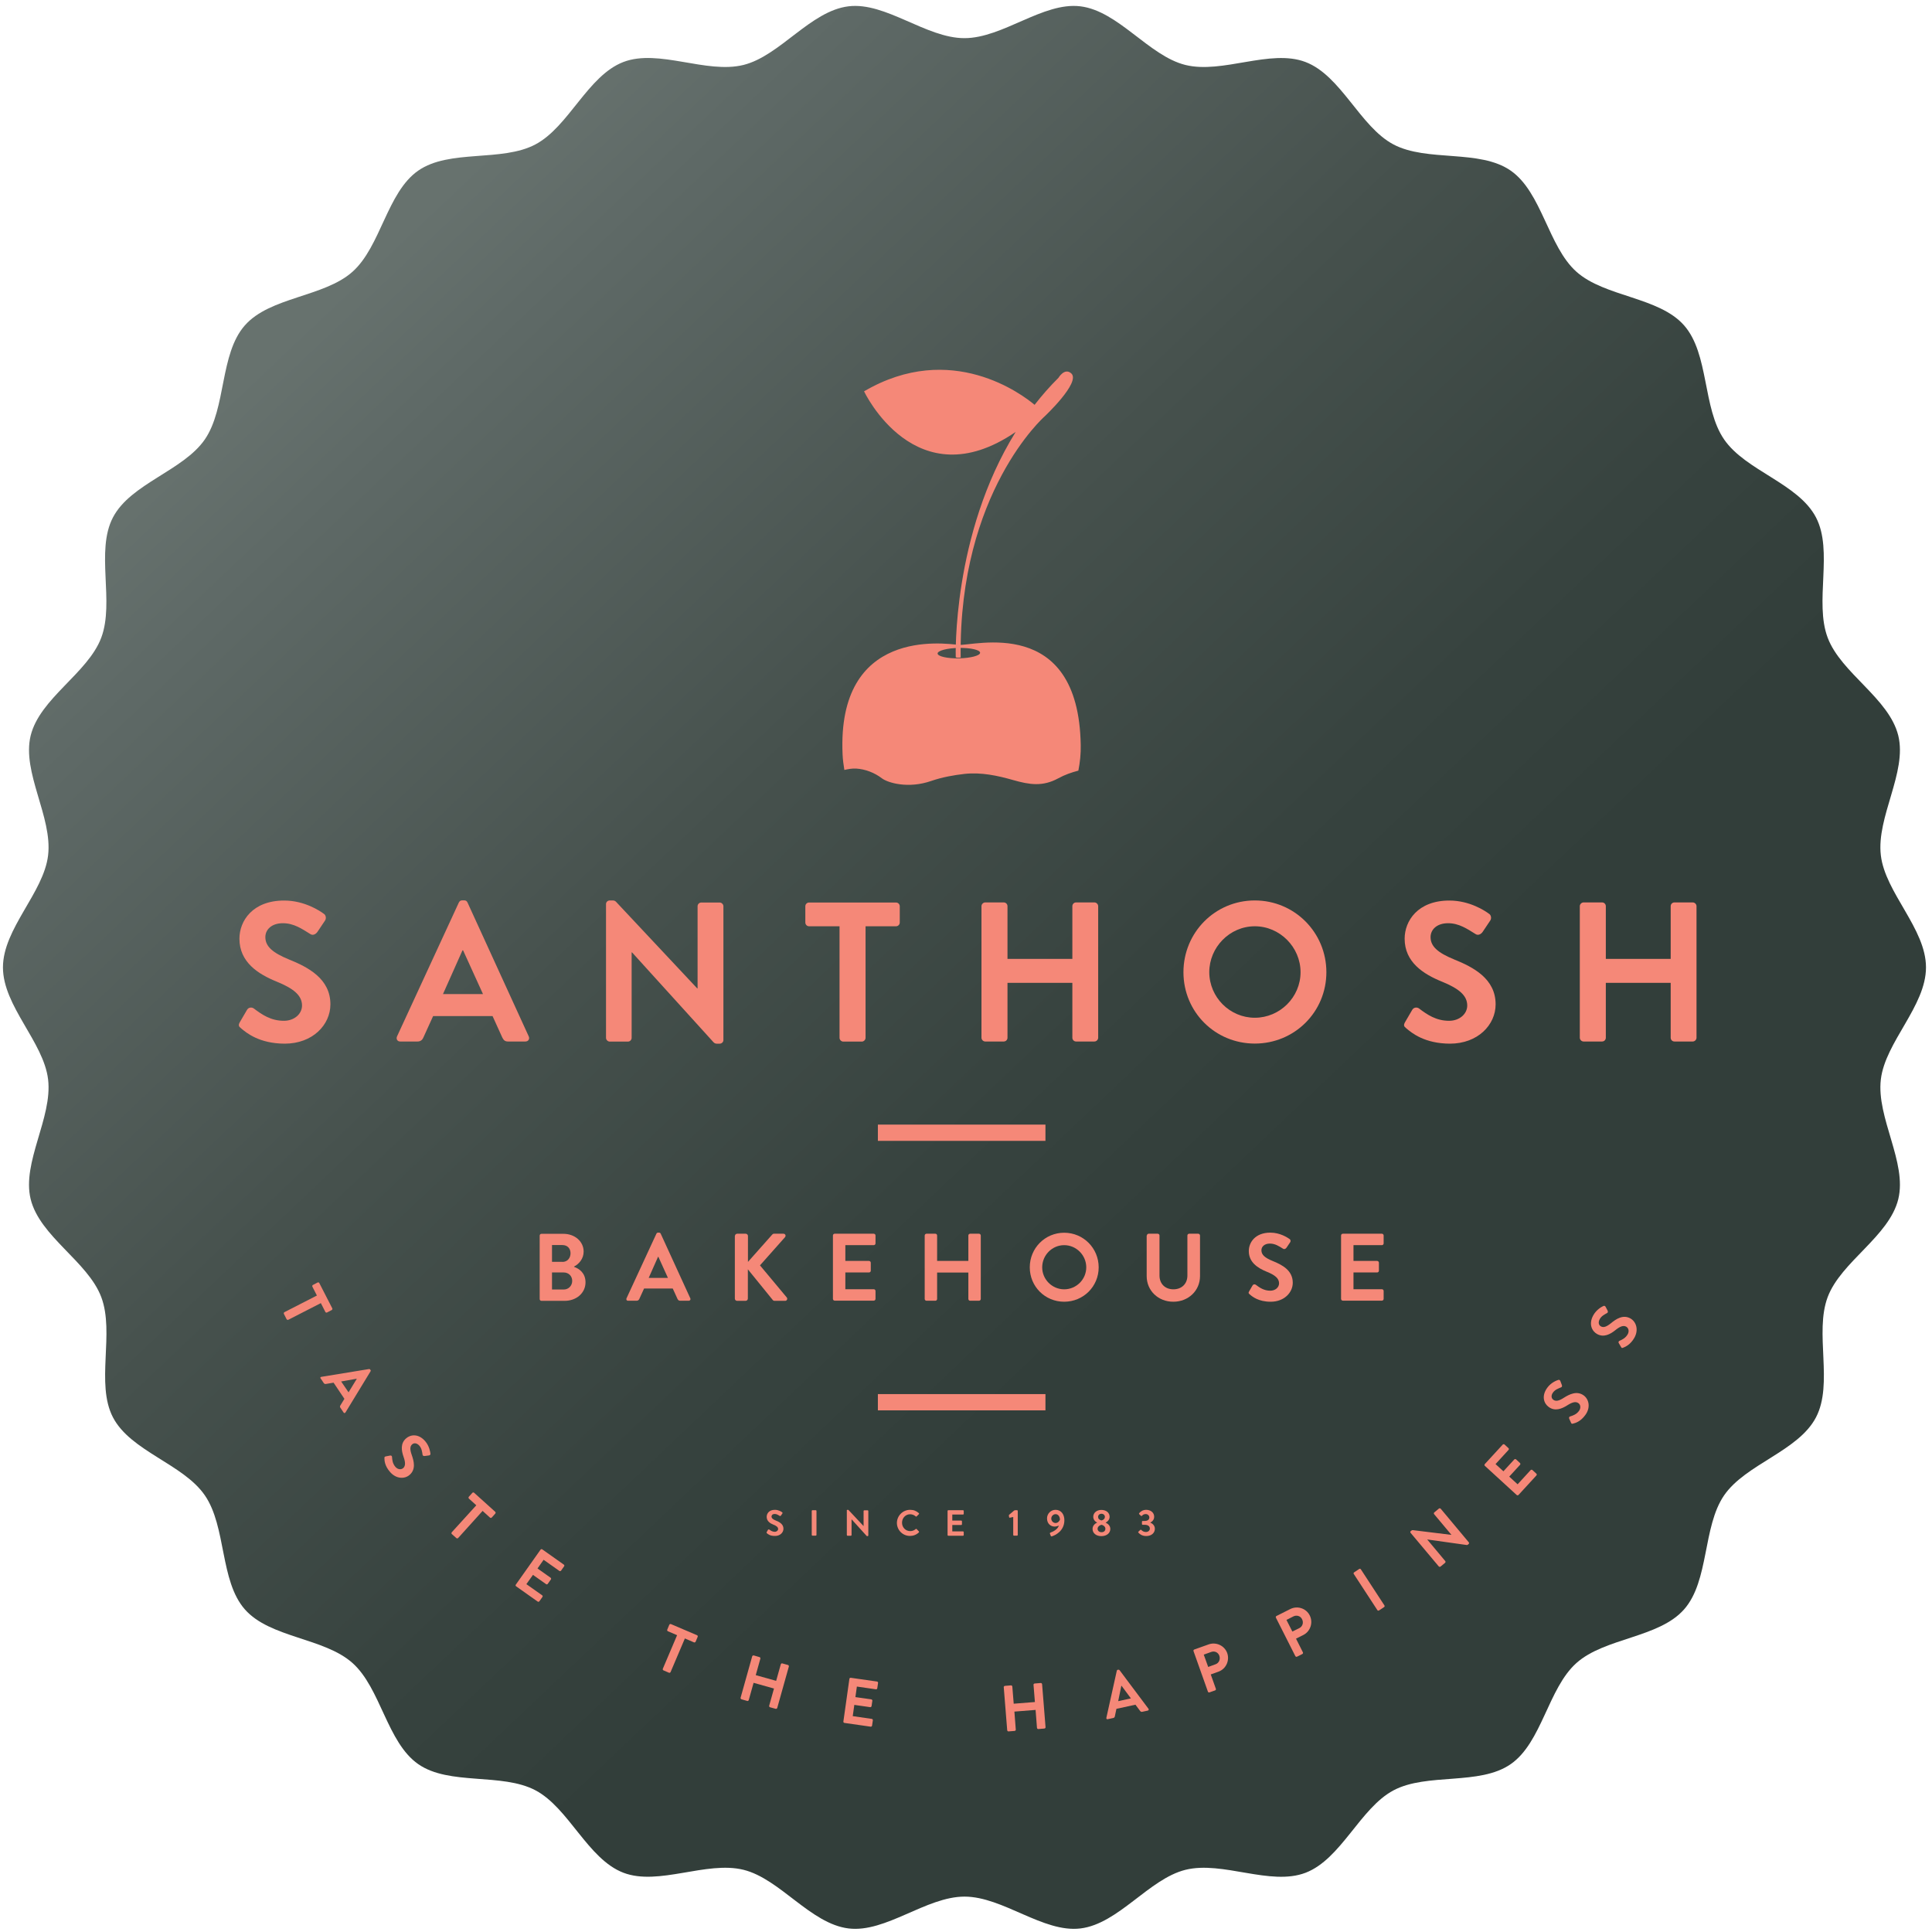 <svg xmlns="http://www.w3.org/2000/svg" width="512" height="512" viewBox="0 0 512 512" fill="none"><path d="M510.407 256.366C510.407 266.632 499.618 276.14 498.442 286.067C497.241 296.229 505.443 308.036 503.066 317.78C500.637 327.68 487.915 334.315 484.362 343.719C480.784 353.228 485.93 366.681 481.254 375.615C476.552 384.601 462.629 387.971 456.908 396.278C451.187 404.611 452.989 418.926 446.302 426.501C439.641 434.077 425.3 433.998 417.776 440.712C410.253 447.425 408.633 461.766 400.353 467.513C392.098 473.26 378.201 469.734 369.293 474.462C360.438 479.164 355.448 492.669 345.992 496.3C336.64 499.879 324.023 493.087 314.175 495.517C304.483 497.92 296.411 509.832 286.328 511.06C276.454 512.261 265.796 502.622 255.608 502.622C245.42 502.622 234.762 512.261 224.888 511.06C214.804 509.832 206.733 497.92 197.041 495.517C187.193 493.087 174.55 499.853 165.224 496.3C155.768 492.695 150.778 479.164 141.923 474.462C132.989 469.734 119.092 473.26 110.837 467.513C102.556 461.74 100.911 447.399 93.413 440.712C85.89 433.998 71.549 434.077 64.888 426.501C58.227 418.926 60.029 404.611 54.282 396.278C48.587 387.971 34.638 384.627 29.936 375.615C25.286 366.681 30.432 353.228 26.827 343.719C23.275 334.315 10.553 327.68 8.124 317.78C5.746 308.036 13.949 296.229 12.747 286.067C11.572 276.14 0.783 266.632 0.783 256.366C0.783 246.1 11.572 236.592 12.747 226.665C13.949 216.504 5.746 204.696 8.124 194.953C10.553 185.052 23.275 178.417 26.827 169.013C30.406 159.504 25.26 146.051 29.936 137.117C34.638 128.131 48.561 124.762 54.282 116.455C60.003 108.122 58.2 93.806 64.888 86.231C71.549 78.655 85.89 78.734 93.413 72.02C100.937 65.307 102.556 50.966 110.837 45.219C119.092 39.472 132.989 42.998 141.897 38.27C150.752 33.568 155.742 20.063 165.198 16.432C174.55 12.853 187.167 19.645 197.015 17.215C206.706 14.812 214.778 2.9 224.862 1.673C234.736 0.471 245.394 10.11 255.582 10.11C265.77 10.11 276.428 0.471 286.302 1.673C296.385 2.9 304.457 14.812 314.149 17.215C323.997 19.645 336.64 12.879 345.966 16.432C355.422 20.037 360.411 33.568 369.267 38.27C378.201 42.998 392.098 39.472 400.353 45.219C408.633 50.992 410.279 65.333 417.776 72.02C425.3 78.734 439.641 78.655 446.302 86.231C452.963 93.806 451.161 108.122 456.908 116.455C462.602 124.762 476.552 128.105 481.254 137.117C485.904 146.051 480.758 159.504 484.362 169.013C487.915 178.417 500.637 185.052 503.066 194.953C505.443 204.696 497.241 216.504 498.442 226.665C499.618 236.618 510.407 246.1 510.407 256.366Z" fill="url(#paint0_linear_318_1667)"></path><path d="M63.817 272.455C63.294 272.037 63.085 271.723 63.555 270.887L65.462 267.622C65.88 266.89 66.769 266.89 67.265 267.256C69.433 268.902 71.81 270.521 75.232 270.521C77.975 270.521 80.039 268.719 80.039 266.473C80.039 263.782 77.766 261.953 73.351 260.152C68.388 258.14 63.451 254.98 63.451 248.763C63.451 244.06 66.925 238.653 75.311 238.653C80.692 238.653 84.793 241.396 85.838 242.18C86.36 242.493 86.517 243.381 86.151 243.93L84.14 246.934C83.722 247.561 82.938 247.979 82.285 247.561C80.013 246.15 77.871 244.661 74.971 244.661C71.967 244.661 70.321 246.359 70.321 248.345C70.321 250.826 72.28 252.498 76.538 254.248C81.658 256.312 87.562 259.368 87.562 266.159C87.562 271.593 82.86 276.582 75.441 276.582C68.754 276.556 65.332 273.761 63.817 272.455Z" fill="#F58878"></path><path d="M105.22 274.651L121.598 239.177C121.755 238.863 122.017 238.602 122.487 238.602H123.009C123.531 238.602 123.74 238.863 123.897 239.177L140.119 274.651C140.433 275.331 140.015 276.01 139.231 276.01H134.634C133.85 276.01 133.484 275.696 133.118 274.965L130.532 269.27H114.781L112.194 274.965C111.985 275.487 111.515 276.01 110.679 276.01H106.082C105.324 276.036 104.906 275.357 105.22 274.651ZM127.999 263.445L122.722 251.846H122.565L117.393 263.445H127.999Z" fill="#F58878"></path><path d="M160.6 239.568C160.6 239.046 161.07 238.628 161.592 238.628H162.376C162.742 238.628 163.003 238.732 163.264 238.993L184.763 261.93H184.867V240.169C184.867 239.646 185.285 239.176 185.86 239.176H190.719C191.241 239.176 191.711 239.646 191.711 240.169V275.644C191.711 276.167 191.241 276.585 190.719 276.585H189.987C189.622 276.585 189.36 276.48 189.099 276.219L167.496 252.394H167.391V275.043C167.391 275.566 166.973 276.036 166.399 276.036H161.592C161.07 276.036 160.6 275.566 160.6 275.043V239.568Z" fill="#F58878"></path><path d="M222.485 245.472H214.414C213.839 245.472 213.421 245.001 213.421 244.479V240.169C213.421 239.646 213.839 239.176 214.414 239.176H237.454C238.028 239.176 238.446 239.646 238.446 240.169V244.479C238.446 245.001 238.028 245.472 237.454 245.472H229.382V275.043C229.382 275.566 228.911 276.036 228.389 276.036H223.478C222.956 276.036 222.485 275.566 222.485 275.043V245.472Z" fill="#F58878"></path><path d="M260.1 240.143C260.1 239.621 260.57 239.151 261.092 239.151H266.003C266.577 239.151 266.995 239.621 266.995 240.143V254.119H284.184V240.143C284.184 239.621 284.602 239.151 285.176 239.151H290.035C290.558 239.151 291.028 239.621 291.028 240.143V275.017C291.028 275.54 290.558 276.01 290.035 276.01H285.176C284.602 276.01 284.184 275.54 284.184 275.017V260.466H266.995V275.017C266.995 275.54 266.577 276.01 266.003 276.01H261.092C260.57 276.01 260.1 275.54 260.1 275.017V240.143Z" fill="#F58878"></path><path d="M332.539 238.628C343.066 238.628 351.504 247.117 351.504 257.645C351.504 268.173 343.066 276.558 332.539 276.558C322.011 276.558 313.626 268.173 313.626 257.645C313.626 247.117 322.011 238.628 332.539 238.628ZM332.539 269.714C339.174 269.714 344.659 264.281 344.659 257.645C344.659 251.01 339.174 245.472 332.539 245.472C325.904 245.472 320.47 251.01 320.47 257.645C320.496 264.281 325.904 269.714 332.539 269.714Z" fill="#F58878"></path><path d="M372.611 272.455C372.088 272.037 371.879 271.723 372.349 270.887L374.256 267.622C374.674 266.89 375.562 266.89 376.059 267.256C378.227 268.902 380.604 270.521 384.026 270.521C386.769 270.521 388.833 268.719 388.833 266.473C388.833 263.782 386.56 261.953 382.145 260.152C377.182 258.14 372.245 254.98 372.245 248.763C372.245 244.06 375.719 238.653 384.104 238.653C389.486 238.653 393.587 241.396 394.632 242.18C395.154 242.493 395.311 243.381 394.945 243.93L392.934 246.934C392.516 247.561 391.732 247.979 391.079 247.561C388.807 246.15 386.638 244.661 383.765 244.661C380.761 244.661 379.115 246.359 379.115 248.345C379.115 250.826 381.074 252.498 385.332 254.248C390.452 256.312 396.356 259.368 396.356 266.159C396.356 271.593 391.654 276.582 384.235 276.582C377.548 276.556 374.126 273.761 372.611 272.455Z" fill="#F58878"></path><path d="M418.665 240.143C418.665 239.621 419.135 239.151 419.657 239.151H424.568C425.143 239.151 425.561 239.621 425.561 240.143V254.119H442.749V240.143C442.749 239.621 443.167 239.151 443.742 239.151H448.601C449.123 239.151 449.594 239.621 449.594 240.143V275.017C449.594 275.54 449.123 276.01 448.601 276.01H443.742C443.167 276.01 442.749 275.54 442.749 275.017V260.466H425.561V275.017C425.561 275.54 425.143 276.01 424.568 276.01H419.657C419.135 276.01 418.665 275.54 418.665 275.017V240.143Z" fill="#F58878"></path><path d="M152.111 335.726C153.574 336.222 155.167 337.424 155.167 339.827C155.167 342.674 152.738 344.738 149.629 344.738H143.491C143.203 344.738 143.021 344.503 143.021 344.268V327.445C143.021 327.184 143.229 326.975 143.491 326.975H149.316C152.346 326.975 154.671 329.012 154.671 331.677C154.671 333.584 153.443 334.968 152.137 335.647V335.726H152.111ZM149.055 334.42C150.361 334.42 151.197 333.401 151.197 332.121C151.197 330.841 150.361 329.953 149.055 329.953H146.286V334.393H149.055V334.42ZM149.394 341.734C150.674 341.734 151.641 340.741 151.641 339.435C151.641 338.155 150.674 337.215 149.394 337.215H146.286V341.734H149.394Z" fill="#F58878"></path><path d="M166.035 344.059L173.95 326.949C174.028 326.792 174.159 326.661 174.394 326.661H174.655C174.916 326.661 175.021 326.792 175.099 326.949L182.936 344.059C183.093 344.398 182.884 344.712 182.492 344.712H180.272C179.88 344.712 179.723 344.555 179.54 344.216L178.286 341.473H170.685L169.431 344.216C169.326 344.477 169.091 344.712 168.699 344.712H166.479C166.087 344.738 165.878 344.398 166.035 344.059ZM177.006 338.651L174.472 333.061H174.394L171.912 338.651H177.006Z" fill="#F58878"></path><path d="M194.768 327.549C194.768 327.21 195.03 326.949 195.369 326.949H197.616C197.955 326.949 198.216 327.236 198.216 327.549V334.42L204.616 327.21C204.721 327.079 204.878 326.949 205.087 326.949H207.621C208.117 326.949 208.352 327.471 208.039 327.863L201.403 335.334L208.509 343.85C208.77 344.189 208.561 344.738 208.065 344.738H205.296C205.034 344.738 204.878 344.633 204.825 344.555L198.19 336.379V344.137C198.19 344.477 197.903 344.738 197.59 344.738H195.343C194.977 344.738 194.742 344.451 194.742 344.137V327.549H194.768Z" fill="#F58878"></path><path d="M220.735 327.419C220.735 327.158 220.944 326.949 221.205 326.949H231.55C231.837 326.949 232.02 327.184 232.02 327.419V329.509C232.02 329.77 231.811 329.979 231.55 329.979H224.026V334.158H230.296C230.557 334.158 230.766 334.394 230.766 334.629V336.745C230.766 337.032 230.531 337.215 230.296 337.215H224.026V341.656H231.55C231.837 341.656 232.02 341.891 232.02 342.126V344.216C232.02 344.477 231.811 344.686 231.55 344.686H221.205C220.918 344.686 220.735 344.451 220.735 344.216V327.419Z" fill="#F58878"></path><path d="M245.054 327.419C245.054 327.158 245.289 326.949 245.524 326.949H247.875C248.162 326.949 248.345 327.184 248.345 327.419V334.158H256.626V327.419C256.626 327.158 256.835 326.949 257.096 326.949H259.447C259.708 326.949 259.917 327.184 259.917 327.419V344.242C259.917 344.503 259.682 344.712 259.447 344.712H257.096C256.809 344.712 256.626 344.477 256.626 344.242V337.241H248.345V344.242C248.345 344.503 248.136 344.712 247.875 344.712H245.524C245.263 344.712 245.054 344.477 245.054 344.242V327.419Z" fill="#F58878"></path><path d="M282.018 326.687C287.112 326.687 291.161 330.789 291.161 335.856C291.161 340.95 287.086 344.973 282.018 344.973C276.924 344.973 272.901 340.924 272.901 335.856C272.901 330.763 276.95 326.687 282.018 326.687ZM282.018 341.682C285.231 341.682 287.87 339.069 287.87 335.856C287.87 332.643 285.231 329.979 282.018 329.979C278.805 329.979 276.193 332.643 276.193 335.856C276.193 339.069 278.831 341.682 282.018 341.682Z" fill="#F58878"></path><path d="M303.935 327.419C303.935 327.158 304.17 326.949 304.405 326.949H306.808C307.095 326.949 307.278 327.184 307.278 327.419V338.025C307.278 340.193 308.741 341.682 310.962 341.682C313.182 341.682 314.671 340.193 314.671 338.051V327.419C314.671 327.158 314.88 326.949 315.141 326.949H317.544C317.806 326.949 318.015 327.184 318.015 327.419V338.181C318.015 342.047 314.932 344.973 310.935 344.973C306.939 344.973 303.882 342.047 303.882 338.181V327.419H303.935Z" fill="#F58878"></path><path d="M331.154 342.988C330.893 342.779 330.788 342.622 331.024 342.23L331.938 340.663C332.147 340.297 332.565 340.297 332.8 340.48C333.845 341.264 334.994 342.047 336.64 342.047C337.972 342.047 338.965 341.185 338.965 340.088C338.965 338.782 337.868 337.894 335.726 337.032C333.348 336.065 330.945 334.55 330.945 331.546C330.945 329.273 332.617 326.661 336.666 326.661C339.252 326.661 341.237 327.993 341.76 328.359C342.021 328.516 342.099 328.934 341.917 329.195L340.95 330.632C340.741 330.945 340.375 331.128 340.062 330.945C338.965 330.266 337.92 329.561 336.535 329.561C335.099 329.561 334.289 330.371 334.289 331.337C334.289 332.539 335.229 333.349 337.293 334.185C339.748 335.177 342.596 336.64 342.596 339.931C342.596 342.544 340.323 344.973 336.744 344.973C333.531 344.973 331.886 343.641 331.154 342.988Z" fill="#F58878"></path><path d="M355.396 327.419C355.396 327.158 355.605 326.949 355.866 326.949H366.211C366.498 326.949 366.681 327.184 366.681 327.419V329.509C366.681 329.77 366.472 329.979 366.211 329.979H358.687V334.158H364.957C365.218 334.158 365.427 334.394 365.427 334.629V336.745C365.427 337.032 365.192 337.215 364.957 337.215H358.687V341.656H366.211C366.498 341.656 366.681 341.891 366.681 342.126V344.216C366.681 344.477 366.472 344.686 366.211 344.686H355.866C355.579 344.686 355.396 344.451 355.396 344.216V327.419Z" fill="#F58878"></path><path d="M277.055 369.45H232.646V373.76H277.055V369.45Z" fill="#F58878"></path><path d="M277.055 298.031H232.646V302.341H277.055V298.031Z" fill="#F58878"></path><path d="M253.987 170.895C250.095 170.503 221.778 166.349 223.293 199.917C223.346 201.327 223.555 202.712 223.764 204.044C224.782 203.809 225.827 203.626 226.898 203.678C229.354 203.835 231.757 204.776 233.716 206.265C235.31 207.466 240.717 209.086 246.83 206.944C249.651 205.977 252.655 205.428 255.633 205.089C260.048 204.619 264.331 205.533 268.536 206.735C272.846 207.962 276.321 208.511 280.448 206.265C282.172 205.324 283.949 204.697 285.777 204.227C286.221 202.006 286.456 199.734 286.404 197.435C285.829 162.875 257.88 171.286 253.987 170.895ZM254.144 174.473C251.036 174.526 248.502 173.951 248.476 173.193C248.449 172.436 250.983 171.757 254.092 171.704C257.2 171.652 259.734 172.227 259.734 172.984C259.76 173.742 257.253 174.395 254.144 174.473Z" fill="#F58878"></path><path d="M283.896 98.952C282.12 97.359 280.5 100.128 280.5 100.128C278.201 102.401 276.112 104.804 274.179 107.285C271.044 104.647 252.106 90.149 228.987 103.707C228.987 103.707 242.597 132.65 269.163 114.469C252.262 141.663 253.281 174.185 253.281 174.185C253.281 174.185 253.856 174.472 254.64 174.211L254.587 174.054C254.065 130.456 276.765 110.42 276.765 110.42C276.765 110.42 286.508 101.303 283.896 98.952Z" fill="#F58878"></path><path d="M203.233 406.309C203.129 406.23 203.102 406.178 203.181 406.021L203.52 405.42C203.599 405.29 203.756 405.29 203.86 405.342C204.252 405.629 204.696 405.943 205.323 405.943C205.819 405.943 206.211 405.603 206.211 405.211C206.211 404.715 205.793 404.375 204.983 404.062C204.069 403.696 203.181 403.122 203.181 401.972C203.181 401.11 203.808 400.118 205.349 400.118C206.342 400.118 207.073 400.614 207.282 400.771C207.387 400.823 207.413 400.98 207.334 401.084L206.969 401.633C206.89 401.737 206.733 401.816 206.629 401.737C206.211 401.476 205.819 401.215 205.297 401.215C204.748 401.215 204.461 401.528 204.461 401.894C204.461 402.338 204.827 402.651 205.61 402.965C206.551 403.331 207.622 403.905 207.622 405.133C207.622 406.126 206.76 407.04 205.401 407.04C204.121 407.066 203.494 406.57 203.233 406.309Z" fill="#F58878"></path><path d="M215.12 400.405C215.12 400.3 215.198 400.222 215.303 400.222H216.191C216.296 400.222 216.374 400.3 216.374 400.405V406.779C216.374 406.883 216.296 406.962 216.191 406.962H215.303C215.198 406.962 215.12 406.883 215.12 406.779V400.405Z" fill="#F58878"></path><path d="M224.393 400.3C224.393 400.196 224.471 400.118 224.576 400.118H224.733C224.811 400.118 224.837 400.144 224.889 400.196L228.834 404.402H228.86V400.431C228.86 400.327 228.938 400.248 229.043 400.248H229.931C230.036 400.248 230.114 400.327 230.114 400.431V406.909C230.114 407.014 230.036 407.092 229.931 407.092H229.8C229.722 407.092 229.696 407.066 229.644 407.014L225.699 402.651H225.673V406.805C225.673 406.909 225.595 406.988 225.49 406.988H224.602C224.498 406.988 224.419 406.909 224.419 406.805V400.3H224.393Z" fill="#F58878"></path><path d="M241.189 400.118C242.155 400.118 242.861 400.431 243.514 401.006C243.592 401.084 243.592 401.189 243.514 401.267L242.913 401.868C242.835 401.946 242.756 401.946 242.678 401.868C242.286 401.502 241.737 401.293 241.189 401.293C239.961 401.293 239.047 402.312 239.047 403.54C239.047 404.741 239.961 405.76 241.215 405.76C241.79 405.76 242.286 405.551 242.678 405.211C242.756 405.133 242.861 405.159 242.913 405.211L243.514 405.838C243.592 405.917 243.566 406.021 243.514 406.1C242.861 406.727 242.025 407.04 241.163 407.04C239.23 407.04 237.688 405.499 237.688 403.566C237.715 401.685 239.256 400.118 241.189 400.118Z" fill="#F58878"></path><path d="M251.115 400.405C251.115 400.3 251.193 400.222 251.298 400.222H255.216C255.32 400.222 255.399 400.3 255.399 400.405V401.189C255.399 401.293 255.32 401.371 255.216 401.371H252.369V402.965H254.746C254.85 402.965 254.929 403.043 254.929 403.148V403.958C254.929 404.062 254.85 404.14 254.746 404.14H252.369V405.838H255.216C255.32 405.838 255.399 405.917 255.399 406.021V406.805C255.399 406.909 255.32 406.988 255.216 406.988H251.298C251.193 406.988 251.115 406.909 251.115 406.805V400.405Z" fill="#F58878"></path><path d="M268.489 402.024L267.627 402.207C267.522 402.233 267.444 402.181 267.418 402.077L267.366 401.607C267.366 401.502 267.366 401.45 267.47 401.398L268.698 400.353C268.802 400.274 268.907 400.222 269.038 400.222H269.534C269.638 400.222 269.717 400.3 269.717 400.405V406.779C269.717 406.883 269.638 406.962 269.534 406.962H268.698C268.593 406.962 268.515 406.883 268.515 406.779V402.024H268.489Z" fill="#F58878"></path><path d="M278.439 406.126C278.909 405.969 280.32 405.368 280.607 404.271C280.451 404.376 279.954 404.558 279.484 404.558C278.491 404.558 277.473 403.827 277.473 402.39C277.473 401.136 278.491 400.118 279.719 400.118C281.26 400.118 282.07 401.371 282.07 402.86C282.07 405.76 279.615 406.883 278.753 407.144C278.596 407.197 278.518 407.144 278.465 407.014L278.23 406.413C278.204 406.309 278.256 406.204 278.439 406.126ZM280.895 402.73C280.895 402.051 280.529 401.267 279.745 401.267C279.118 401.267 278.596 401.816 278.596 402.442C278.596 403.069 279.118 403.618 279.745 403.618C280.398 403.592 280.764 403.069 280.895 402.73Z" fill="#F58878"></path><path d="M290.743 403.513V403.487C290.272 403.278 289.724 402.73 289.724 401.972C289.724 400.875 290.69 400.144 291.866 400.144C293.12 400.144 294.06 400.849 294.06 401.972C294.06 402.73 293.486 403.278 293.041 403.487V403.54C293.642 403.801 294.243 404.349 294.243 405.185C294.243 406.256 293.329 407.092 291.866 407.092C290.455 407.092 289.541 406.282 289.541 405.185C289.541 404.297 290.194 403.749 290.743 403.513ZM291.918 406.047C292.545 406.047 292.937 405.682 292.937 405.133C292.937 404.689 292.571 404.245 291.918 404.088C291.265 404.245 290.873 404.689 290.873 405.133C290.873 405.682 291.291 406.047 291.918 406.047ZM292.806 401.998C292.806 401.528 292.441 401.162 291.892 401.162C291.37 401.162 291.004 401.528 291.004 401.998C291.004 402.442 291.291 402.782 291.918 402.939C292.519 402.782 292.806 402.416 292.806 401.998Z" fill="#F58878"></path><path d="M301.662 405.943L302.185 405.447C302.263 405.368 302.368 405.368 302.446 405.447C302.707 405.708 303.073 405.995 303.674 405.995C304.274 405.995 304.719 405.603 304.719 405.107C304.719 404.48 304.248 404.088 303.36 404.088H302.812C302.707 404.088 302.629 404.01 302.629 403.905V403.278C302.629 403.148 302.707 403.069 302.812 403.069H303.36C304.17 403.069 304.588 402.678 304.588 402.155C304.588 401.607 304.118 401.241 303.621 401.241C303.099 401.241 302.786 401.502 302.629 401.711C302.55 401.789 302.446 401.789 302.368 401.711L301.897 401.267C301.819 401.189 301.819 401.084 301.897 401.006C302.185 400.64 302.812 400.118 303.752 400.118C304.901 400.118 305.868 400.823 305.868 401.946C305.868 402.808 305.293 403.278 304.849 403.487V403.513C305.372 403.722 306.051 404.245 306.051 405.133C306.051 406.256 305.137 407.066 303.778 407.066C302.55 407.066 301.923 406.439 301.714 406.178C301.61 406.126 301.61 405.995 301.662 405.943Z" fill="#F58878"></path><path d="M83.984 343.327L82.782 340.976C82.704 340.82 82.782 340.611 82.913 340.532L84.167 339.879C84.323 339.801 84.532 339.853 84.611 340.01L88.059 346.723C88.137 346.88 88.059 347.089 87.928 347.167L86.675 347.82C86.518 347.899 86.309 347.847 86.231 347.69L85.029 345.339L76.408 349.753C76.252 349.832 76.043 349.753 75.964 349.623L75.233 348.186C75.155 348.029 75.233 347.82 75.364 347.742L83.984 343.327Z" fill="#F58878"></path><path d="M85.16 364.878L97.777 362.815C97.882 362.789 98.012 362.815 98.091 362.945L98.195 363.076C98.3 363.207 98.248 363.311 98.195 363.416L91.56 374.309C91.43 374.518 91.168 374.544 91.038 374.309L90.202 373.055C90.045 372.846 90.071 372.689 90.202 372.454L91.273 370.704L88.399 366.42L86.388 366.759C86.205 366.811 85.97 366.759 85.813 366.55L84.977 365.296C84.794 365.166 84.899 364.904 85.16 364.878ZM92.37 368.98L94.538 365.427L94.512 365.375L90.411 366.106L92.37 368.98Z" fill="#F58878"></path><path d="M101.877 386.38C101.877 386.171 101.904 386.04 102.217 385.962L103.419 385.727C103.68 385.674 103.889 385.883 103.889 386.092C103.941 386.981 104.072 387.921 104.803 388.757C105.404 389.436 106.266 389.541 106.841 389.07C107.494 388.496 107.468 387.529 106.945 386.066C106.37 384.421 106.083 382.514 107.624 381.181C108.774 380.163 110.864 379.849 112.666 381.913C113.815 383.245 114.024 384.839 114.077 385.256C114.103 385.465 113.92 385.674 113.711 385.701L112.535 385.857C112.3 385.883 112.013 385.779 111.987 385.544C111.856 384.682 111.752 383.82 111.125 383.114C110.472 382.383 109.714 382.331 109.218 382.775C108.617 383.297 108.617 384.159 109.113 385.57C109.714 387.268 110.237 389.384 108.565 390.847C107.233 392.022 104.986 391.944 103.393 390.115C101.93 388.47 101.877 387.033 101.877 386.38Z" fill="#F58878"></path><path d="M126.223 398.916L124.264 397.14C124.133 397.009 124.133 396.8 124.237 396.669L125.178 395.624C125.282 395.494 125.491 395.468 125.648 395.598L131.238 400.64C131.369 400.771 131.369 400.98 131.264 401.11L130.324 402.155C130.219 402.286 130.01 402.312 129.853 402.181L127.894 400.405L121.416 407.589C121.312 407.719 121.076 407.719 120.946 407.615L119.744 406.544C119.613 406.439 119.613 406.204 119.718 406.073L126.223 398.916Z" fill="#F58878"></path><path d="M143.255 410.671C143.359 410.54 143.568 410.488 143.699 410.593L149.42 414.642C149.576 414.746 149.602 414.955 149.498 415.086L148.688 416.235C148.584 416.366 148.375 416.418 148.244 416.314L144.064 413.362L142.445 415.66L145.919 418.116C146.05 418.22 146.102 418.429 145.998 418.56L145.162 419.736C145.057 419.892 144.848 419.918 144.718 419.814L141.243 417.358L139.493 419.814L143.673 422.766C143.829 422.87 143.856 423.079 143.751 423.21L142.941 424.359C142.837 424.49 142.628 424.542 142.497 424.438L136.776 420.389C136.62 420.284 136.593 420.075 136.698 419.945L143.255 410.671Z" fill="#F58878"></path><path d="M179.437 433.345L177.008 432.3C176.825 432.222 176.772 432.039 176.825 431.882L177.373 430.576C177.451 430.42 177.634 430.341 177.791 430.393L184.713 433.345C184.896 433.424 184.949 433.607 184.897 433.763L184.348 435.069C184.27 435.226 184.087 435.304 183.93 435.252L181.501 434.207L177.713 443.115C177.634 443.272 177.451 443.35 177.295 443.298L175.832 442.671C175.675 442.593 175.597 442.41 175.649 442.253L179.437 433.345Z" fill="#F58878"></path><path d="M199.341 438.938C199.394 438.781 199.576 438.677 199.733 438.703L201.274 439.147C201.457 439.199 201.536 439.382 201.51 439.539L200.282 443.927L205.689 445.443L206.917 441.054C206.969 440.897 207.126 440.767 207.309 440.819L208.824 441.237C208.981 441.289 209.085 441.472 209.059 441.629L205.976 452.626C205.924 452.783 205.741 452.887 205.585 452.861L204.069 452.443C203.887 452.391 203.808 452.208 203.834 452.052L205.114 447.48L199.707 445.965L198.427 450.536C198.375 450.693 198.218 450.824 198.035 450.772L196.494 450.327C196.337 450.275 196.233 450.092 196.259 449.936L199.341 438.938Z" fill="#F58878"></path><path d="M225.097 444.918C225.123 444.735 225.28 444.604 225.463 444.63L232.411 445.623C232.594 445.649 232.725 445.832 232.698 445.988L232.489 447.399C232.463 447.582 232.307 447.713 232.124 447.686L227.082 446.955L226.69 449.75L230.896 450.351C231.079 450.377 231.209 450.56 231.183 450.717L230.974 452.127C230.948 452.31 230.765 452.441 230.609 452.415L226.403 451.814L225.985 454.792L231.027 455.523C231.209 455.549 231.34 455.732 231.314 455.889L231.105 457.3C231.079 457.482 230.922 457.613 230.739 457.587L223.791 456.594C223.608 456.568 223.477 456.385 223.503 456.228L225.097 444.918Z" fill="#F58878"></path><path d="M266.005 447.138C265.979 446.955 266.135 446.798 266.318 446.772L267.912 446.642C268.095 446.615 268.251 446.772 268.277 446.955L268.643 451.5L274.259 451.056L273.894 446.511C273.868 446.328 273.998 446.171 274.207 446.145L275.801 446.015C275.984 445.989 276.14 446.145 276.166 446.328L277.081 457.718C277.107 457.9 276.95 458.057 276.767 458.083L275.174 458.214C274.991 458.24 274.834 458.083 274.808 457.9L274.442 453.146L268.826 453.59L269.192 458.344C269.218 458.527 269.087 458.684 268.878 458.71L267.285 458.841C267.102 458.867 266.945 458.71 266.919 458.527L266.005 447.138Z" fill="#F58878"></path><path d="M293.198 455.236L295.967 442.749C295.994 442.645 296.072 442.54 296.203 442.514L296.359 442.488C296.516 442.462 296.62 442.514 296.699 442.619L304.353 452.833C304.509 453.042 304.405 453.277 304.17 453.329L302.707 453.642C302.446 453.695 302.315 453.616 302.132 453.407L300.905 451.762L295.863 452.859L295.445 454.844C295.419 455.027 295.288 455.236 295.027 455.288L293.564 455.602C293.329 455.68 293.146 455.497 293.198 455.236ZM299.703 450.09L297.221 446.746H297.169L296.333 450.821L299.703 450.09Z" fill="#F58878"></path><path d="M316.291 437.554C316.239 437.397 316.317 437.188 316.5 437.136L320.314 435.777C322.299 435.072 324.519 436.117 325.225 438.076C325.93 440.088 324.885 442.308 322.9 443.013L320.862 443.745L322.221 447.559C322.273 447.715 322.194 447.924 322.012 447.976L320.523 448.499C320.34 448.551 320.157 448.473 320.105 448.29L316.291 437.554ZM322.116 441.054C323.03 440.741 323.474 439.748 323.135 438.781C322.821 437.893 321.881 437.449 320.967 437.789L319.008 438.494L320.183 441.759L322.116 441.054Z" fill="#F58878"></path><path d="M338.129 428.696C338.051 428.539 338.103 428.33 338.286 428.251L341.917 426.423C343.824 425.456 346.149 426.214 347.089 428.095C348.056 430.002 347.272 432.353 345.391 433.293L343.458 434.26L345.287 437.891C345.365 438.047 345.287 438.256 345.13 438.335L343.719 439.04C343.562 439.118 343.354 439.04 343.275 438.883L338.129 428.696ZM344.346 431.465C345.208 431.02 345.522 430.002 345.051 429.087C344.633 428.251 343.641 427.938 342.779 428.356L340.924 429.296L342.491 432.379L344.346 431.465Z" fill="#F58878"></path><path d="M358.766 417.123C358.661 416.966 358.714 416.758 358.87 416.679L360.203 415.791C360.359 415.686 360.568 415.739 360.647 415.896L366.89 425.456C366.994 425.613 366.942 425.822 366.785 425.9L365.453 426.789C365.296 426.893 365.087 426.841 365.009 426.684L358.766 417.123Z" fill="#F58878"></path><path d="M373.812 406.204C373.708 406.073 373.734 405.865 373.864 405.76L374.073 405.603C374.178 405.525 374.256 405.499 374.387 405.499L384.601 406.753L384.627 406.727L380.055 401.267C379.951 401.136 379.951 400.927 380.108 400.797L381.335 399.778C381.466 399.673 381.675 399.7 381.806 399.83L389.25 408.738C389.355 408.869 389.329 409.078 389.198 409.182L389.015 409.339C388.911 409.417 388.832 409.443 388.702 409.443L378.279 407.98L378.253 408.007L383.007 413.701C383.112 413.832 383.112 414.041 382.955 414.171L381.753 415.164C381.623 415.269 381.414 415.242 381.283 415.112L373.812 406.204Z" fill="#F58878"></path><path d="M393.511 388.47C393.381 388.365 393.355 388.156 393.485 387.999L398.24 382.827C398.37 382.696 398.579 382.696 398.71 382.801L399.755 383.767C399.885 383.872 399.911 384.081 399.781 384.238L396.333 387.999L398.422 389.906L401.296 386.772C401.4 386.641 401.635 386.641 401.766 386.745L402.811 387.712C402.942 387.843 402.942 388.052 402.837 388.182L399.964 391.317L402.184 393.354L405.632 389.593C405.763 389.462 405.972 389.462 406.102 389.567L407.147 390.533C407.278 390.638 407.304 390.847 407.173 391.003L402.419 396.176C402.289 396.306 402.08 396.306 401.949 396.202L393.511 388.47Z" fill="#F58878"></path><path d="M416.81 377.286C416.601 377.339 416.47 377.339 416.34 377.051L415.843 375.928C415.739 375.667 415.896 375.432 416.079 375.38C416.914 375.118 417.803 374.805 418.456 373.891C418.978 373.159 418.9 372.271 418.299 371.853C417.594 371.331 416.653 371.592 415.347 372.428C413.858 373.368 412.082 374.073 410.436 372.872C409.182 371.984 408.425 370.024 410.018 367.804C411.037 366.367 412.552 365.819 412.97 365.688C413.153 365.61 413.414 365.74 413.492 365.949L413.91 367.046C413.989 367.282 413.963 367.569 413.728 367.647C412.918 367.987 412.108 368.274 411.559 369.032C410.985 369.842 411.115 370.573 411.664 370.965C412.317 371.435 413.153 371.252 414.407 370.442C415.922 369.476 417.881 368.509 419.683 369.789C421.12 370.834 421.564 373.029 420.128 374.988C418.848 376.764 417.463 377.13 416.81 377.286Z" fill="#F58878"></path><path d="M430.106 357.175C429.897 357.253 429.766 357.279 429.61 356.992L428.983 355.921C428.826 355.686 428.983 355.425 429.166 355.346C429.975 354.981 430.811 354.56 431.36 353.593C431.804 352.81 431.595 351.95 430.968 351.585C430.211 351.167 429.322 351.506 428.095 352.499C426.736 353.596 425.038 354.51 423.262 353.544C421.93 352.812 420.911 350.958 422.243 348.554C423.105 347.013 424.516 346.279 424.934 346.096C425.117 345.992 425.378 346.099 425.482 346.282L426.031 347.324C426.135 347.533 426.135 347.849 425.926 347.954C425.169 348.372 424.385 348.761 423.941 349.597C423.471 350.459 423.68 351.193 424.255 351.506C424.96 351.898 425.744 351.608 426.919 350.668C428.304 349.518 430.132 348.319 432.065 349.39C433.606 350.252 434.312 352.392 433.136 354.508C432.065 356.389 430.707 356.94 430.106 357.175Z" fill="#F58878"></path><defs><linearGradient id="paint0_linear_318_1667" x1="87.603" y1="79.131" x2="320.078" y2="324.394" gradientUnits="userSpaceOnUse"><stop stop-color="#67726E"></stop><stop offset="0.106" stop-color="#5F6A67"></stop><stop offset="0.505" stop-color="#46514D"></stop><stop offset="0.817" stop-color="#37433F"></stop><stop offset="1" stop-color="#323E3A"></stop></linearGradient></defs></svg>